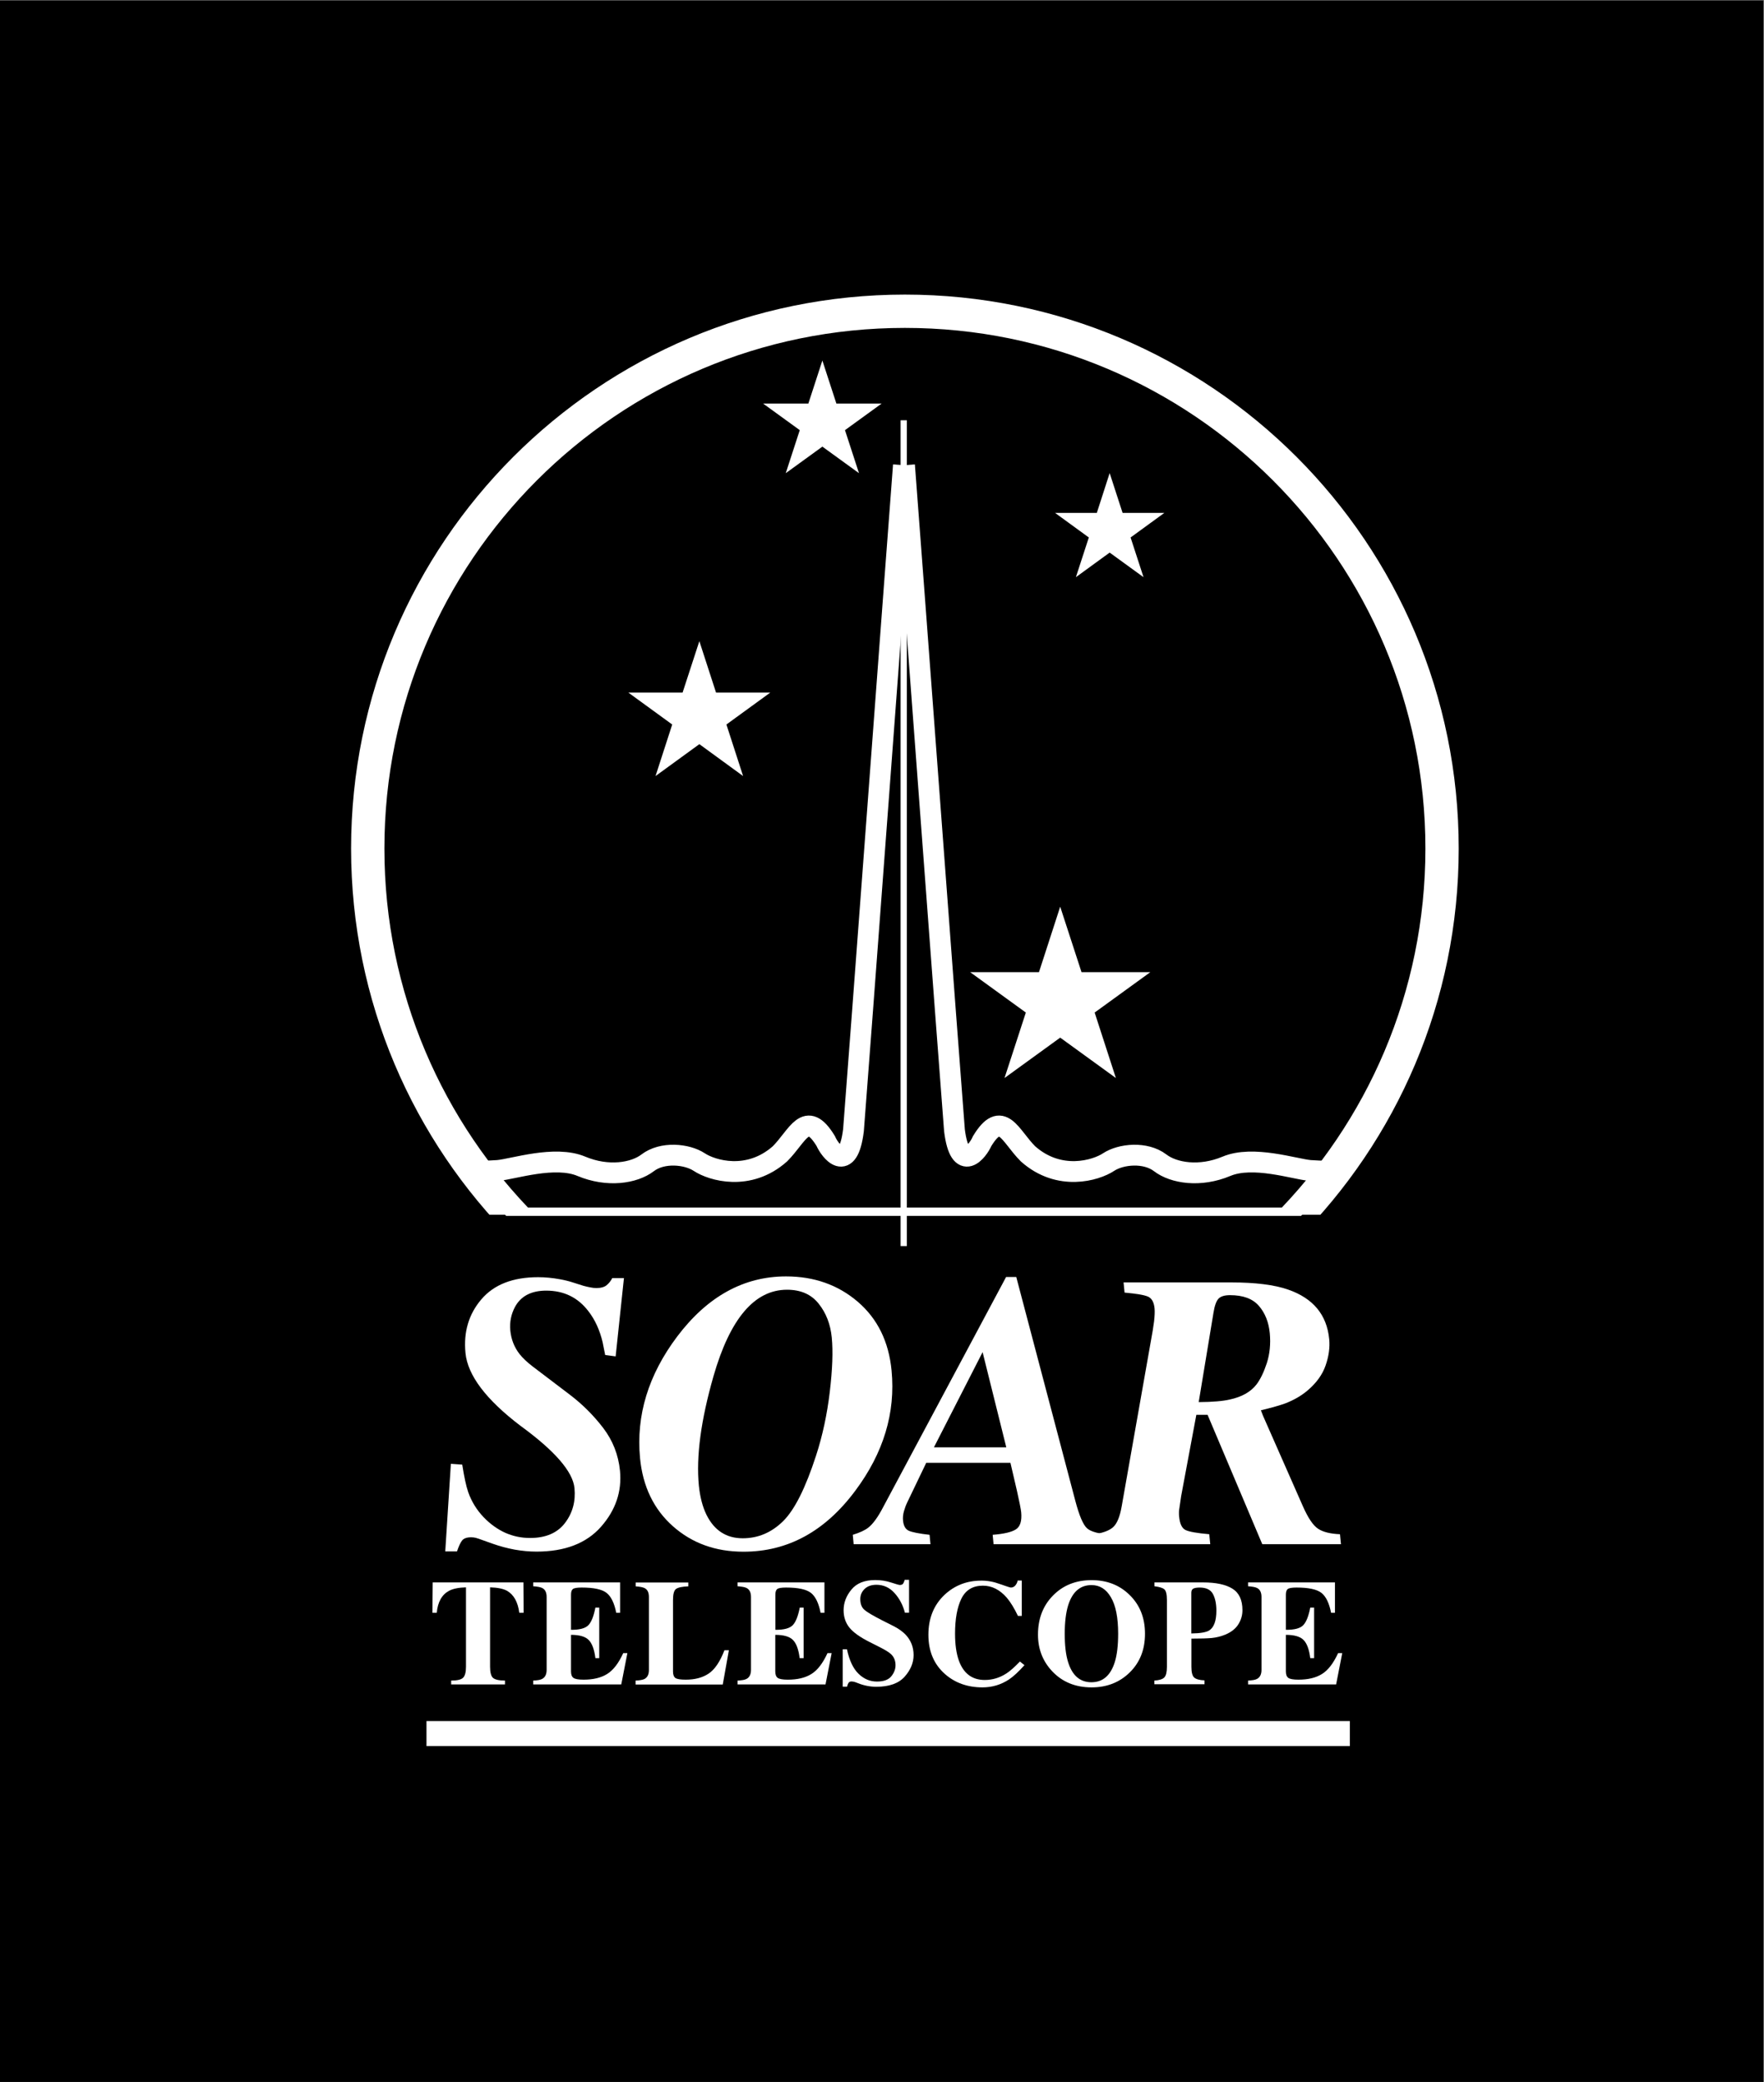 <?xml version="1.0" encoding="utf-8"?>
<!-- Generator: Adobe Illustrator 24.1.2, SVG Export Plug-In . SVG Version: 6.00 Build 0)  -->
<svg version="1.1" id="Layer_1" xmlns="http://www.w3.org/2000/svg" xmlns:xlink="http://www.w3.org/1999/xlink" x="0px" y="0px"
	 viewBox="0 0 178.68 210.84" style="enable-background:new 0 0 178.68 210.84;" xml:space="preserve">
<rect x="0" y="0" width="178.68" height="210.84" fill="#808080" stroke="none"/>
<style type="text/css">
	.st0{fill:none;stroke:#FFFFFF;stroke-width:0.633;}
	.st1{clip-path:url(#SVGID_2_);}
	.st2{fill:none;stroke:#FFFFFF;stroke-width:3.374;}
	.st3{clip-path:url(#SVGID_4_);}
	.st4{fill:none;stroke:#FFFFFF;stroke-width:2.109;}
	.st5{clip-path:url(#SVGID_4_);fill:none;stroke:#FFFFFF;stroke-width:0.844;}
	.st6{fill:#FFFFFF;}
</style>
<rect x="-0.07" y="0.05" width="178.69" height="211.05"/>
<g>
	<line class="st0" x1="91.54" y1="42.56" x2="91.54" y2="126.19"/>
	<g>
		<defs>
			<rect id="SVGID_1_" x="12.65" y="10.82" width="147.21" height="112.2"/>
		</defs>
		<clipPath id="SVGID_2_">
			<use xlink:href="#SVGID_1_"  style="overflow:visible;"/>
		</clipPath>
		<g class="st1">
			<path class="st2" d="M146.07,85.93c0,30.05-24.36,54.41-54.41,54.41c-30.05,0-54.41-24.36-54.41-54.41
				c0-30.05,24.36-54.41,54.41-54.41C121.71,31.52,146.07,55.88,146.07,85.93z"/>
		</g>
	</g>
	<g>
		<defs>
			<circle id="SVGID_3_" cx="91.53" cy="85.91" r="54.83"/>
		</defs>
		<clipPath id="SVGID_4_">
			<use xlink:href="#SVGID_3_"  style="overflow:visible;"/>
		</clipPath>
		<g class="st3">
			<path class="st4" d="M37.51,118.81c2.39,0,11.39-0.14,12.94-0.28c1.55-0.14,5.76-1.55,8.44-0.42c2.67,1.12,5.34,0.7,6.71-0.35
				c1.49-1.14,3.97-0.91,5.24-0.07c1.27,0.84,4.99,1.97,8.16-0.84c1.83-1.83,2.64-4.57,4.64-1.3c0.42,0.98,2.25,3.41,2.81-1.09
				c0.42-5.2,4.64-62,5.06-67.35"/>
			<path class="st4" d="M145.6,118.81c-2.39,0-11.39-0.14-12.93-0.28c-1.55-0.14-5.76-1.55-8.44-0.42c-2.67,1.12-5.34,0.7-6.71-0.35
				c-1.49-1.14-3.97-0.91-5.24-0.07c-1.27,0.84-4.99,1.97-8.15-0.84c-1.83-1.83-2.64-4.57-4.64-1.3c-0.42,0.98-2.25,3.41-2.81-1.09
				c-0.42-5.2-4.64-62-5.06-67.35"/>
		</g>
		<line class="st5" x1="37.65" y1="122.71" x2="145.53" y2="122.71"/>
	</g>
	<g>
		<path class="st6" d="M45.1,157.12l0.57-8.88l1.15,0.08c0.2,1.26,0.4,2.19,0.6,2.77c0.34,0.97,0.87,1.83,1.58,2.57
			c0.66,0.68,1.38,1.2,2.17,1.56c0.79,0.35,1.63,0.53,2.52,0.53c1.59,0,2.77-0.51,3.54-1.52c0.77-1.01,1.09-2.19,0.96-3.53
			c-0.16-1.66-1.98-3.77-5.47-6.31c-3.5-2.66-5.35-5.12-5.57-7.37c-0.21-2.13,0.33-3.94,1.61-5.44c1.28-1.5,3.2-2.24,5.75-2.24
			c0.71,0,1.45,0.07,2.21,0.21c0.5,0.09,0.94,0.2,1.33,0.33l1.04,0.33c0.23,0.06,0.46,0.12,0.69,0.16c0.24,0.05,0.44,0.07,0.63,0.07
			c0.46,0,0.81-0.1,1.04-0.29c0.23-0.19,0.42-0.43,0.57-0.72h1.18l-0.84,7.93l-1.06-0.14l-0.26-1.3c-0.29-1.22-0.77-2.28-1.45-3.15
			c-1.06-1.38-2.48-2.07-4.26-2.07c-1.52,0-2.58,0.56-3.17,1.66c-0.39,0.74-0.55,1.53-0.47,2.38c0.09,0.9,0.4,1.7,0.95,2.4
			c0.31,0.39,0.75,0.81,1.34,1.26l3.7,2.81c1.31,0.99,2.45,2.13,3.42,3.4c0.97,1.27,1.54,2.72,1.7,4.34
			c0.2,2.09-0.44,3.98-1.92,5.66c-1.48,1.68-3.66,2.52-6.54,2.52c-0.72,0-1.45-0.07-2.2-0.2c-0.74-0.14-1.48-0.33-2.21-0.59
			l-1.04-0.37c-0.35-0.13-0.59-0.21-0.72-0.24c-0.13-0.03-0.28-0.05-0.45-0.05c-0.44,0-0.74,0.11-0.91,0.32
			c-0.17,0.21-0.34,0.58-0.52,1.11H45.1z"/>
		<path class="st6" d="M68.6,135.34c3.06-4.05,6.74-6.08,11.02-6.08c2.85,0,5.27,0.86,7.27,2.57c2,1.72,3.14,4.04,3.42,6.97
			c0.41,4.27-0.81,8.33-3.68,12.17c-3.06,4.11-6.83,6.17-11.32,6.17c-2.83,0-5.21-0.86-7.15-2.58c-1.94-1.72-3.05-4.02-3.33-6.9
			C64.42,143.34,65.67,139.23,68.6,135.34z M71.56,153.4c0.79,1.59,2.01,2.38,3.67,2.38c1.56,0,2.92-0.58,4.09-1.73
			c1.17-1.15,2.27-3.36,3.33-6.61c0.67-2.05,1.13-4.21,1.4-6.48c0.27-2.27,0.34-4.11,0.2-5.52c-0.13-1.33-0.57-2.47-1.32-3.41
			c-0.75-0.95-1.82-1.42-3.21-1.42c-3.29,0-5.77,2.92-7.45,8.76c-1.27,4.44-1.77,8.13-1.48,11.09
			C70.91,151.6,71.16,152.58,71.56,153.4z"/>
		<path class="st6" d="M86.38,155.43c0.71-0.22,1.23-0.46,1.56-0.72c0.48-0.37,0.99-1.07,1.52-2.09l12.45-23.3h1.03l5.98,22.66
			c0.4,1.52,0.8,2.45,1.2,2.8c0.39,0.34,1.21,0.56,2.44,0.65l0.09,0.95h-12.01l-0.09-0.95c1.13-0.09,1.91-0.27,2.35-0.55
			c0.44-0.28,0.62-0.85,0.54-1.73c-0.03-0.3-0.17-1.01-0.42-2.13c-0.05-0.23-0.27-1.19-0.67-2.88h-8.53l-1.93,4.02
			c-0.13,0.27-0.24,0.57-0.33,0.89c-0.09,0.32-0.12,0.63-0.09,0.93c0.05,0.54,0.25,0.89,0.59,1.04c0.34,0.15,1.04,0.29,2.1,0.41
			l0.09,0.95h-7.78L86.38,155.43z M101.93,146.57l-2.4-9.64l-4.93,9.64H101.93z"/>
		<path class="st6" d="M110.69,155.39c0.93-0.12,1.6-0.35,2.02-0.7c0.42-0.35,0.72-1.06,0.91-2.15l3.14-17.78
			c0.05-0.36,0.1-0.68,0.14-0.95c0.06-0.55,0.08-0.99,0.05-1.3c-0.06-0.63-0.28-1.03-0.66-1.2c-0.38-0.17-1.17-0.3-2.38-0.41
			l-0.1-1.03h10.91c2.44,0,4.35,0.24,5.74,0.72c2.55,0.88,3.94,2.55,4.18,5.03c0.08,0.83-0.04,1.71-0.36,2.64
			c-0.32,0.94-0.93,1.78-1.82,2.54c-0.63,0.54-1.39,0.98-2.27,1.32c-0.52,0.19-1.35,0.43-2.47,0.7c0.15,0.41,0.26,0.67,0.31,0.77
			l3.94,8.94c0.53,1.2,1.04,1.96,1.55,2.29c0.5,0.33,1.24,0.51,2.21,0.55l0.1,1.01h-7.97l-5.54-13.1h-1.14l-1.54,8.24l-0.2,1.37
			c-0.02,0.1-0.02,0.22-0.02,0.34c0,0.12,0,0.25,0.02,0.38c0.07,0.71,0.28,1.15,0.64,1.33c0.36,0.18,1.16,0.32,2.41,0.43l0.1,1.01
			h-11.78L110.69,155.39z M124.56,141.73c1.21-0.26,2.11-0.76,2.7-1.51c0.4-0.52,0.75-1.24,1.06-2.18c0.3-0.94,0.4-1.94,0.3-3.03
			c-0.11-1.11-0.47-2.03-1.1-2.76c-0.63-0.73-1.6-1.09-2.93-1.09c-0.55,0-0.94,0.12-1.17,0.36c-0.22,0.24-0.39,0.71-0.5,1.4
			l-1.5,9.07C122.83,141.98,123.88,141.89,124.56,141.73z"/>
	</g>
	<g>
		<path class="st6" d="M43.83,160.25h9.19l0.02,3.08h-0.44c-0.14-1.1-0.56-1.84-1.24-2.23c-0.38-0.21-0.96-0.33-1.72-0.35v8.04
			c0,0.56,0.1,0.94,0.29,1.12c0.2,0.18,0.6,0.28,1.22,0.28v0.39H45.7v-0.39c0.6,0,1-0.09,1.2-0.28c0.2-0.19,0.3-0.56,0.3-1.12v-8.04
			c-0.75,0.02-1.32,0.14-1.72,0.35c-0.73,0.4-1.14,1.14-1.24,2.23h-0.44L43.83,160.25z"/>
		<path class="st6" d="M54.01,170.58v-0.39c0.44-0.02,0.75-0.07,0.93-0.18c0.28-0.16,0.43-0.46,0.43-0.9v-7.39
			c0-0.45-0.15-0.75-0.44-0.9c-0.17-0.09-0.48-0.15-0.92-0.18v-0.39h8.8v3.08h-0.39c-0.19-0.98-0.52-1.66-0.98-2.02
			c-0.46-0.36-1.3-0.54-2.52-0.54c-0.46,0-0.76,0.05-0.89,0.15c-0.13,0.1-0.19,0.29-0.19,0.58v3.55c0.87,0.01,1.45-0.15,1.76-0.47
			c0.31-0.32,0.54-0.92,0.71-1.78h0.39v5.12h-0.39c-0.11-0.87-0.33-1.48-0.67-1.83c-0.33-0.35-0.94-0.53-1.8-0.53v3.7
			c0,0.32,0.08,0.54,0.25,0.66c0.17,0.12,0.51,0.18,1.02,0.18c0.97,0,1.77-0.19,2.38-0.57c0.62-0.38,1.16-1.08,1.64-2.12h0.42
			l-0.62,3.17H54.01z"/>
		<path class="st6" d="M64.39,170.19c0.42-0.02,0.71-0.07,0.89-0.16c0.3-0.16,0.45-0.46,0.45-0.91v-7.39c0-0.45-0.14-0.75-0.43-0.9
			c-0.17-0.09-0.47-0.15-0.91-0.18v-0.39h5.33v0.39c-0.62,0.02-1.03,0.11-1.24,0.26c-0.21,0.15-0.31,0.53-0.31,1.13v7.23
			c0,0.34,0.09,0.56,0.26,0.67c0.18,0.11,0.52,0.16,1.03,0.16c0.92,0,1.69-0.2,2.31-0.61c0.62-0.41,1.16-1.2,1.61-2.37h0.45
			l-0.62,3.47h-8.83V170.19z"/>
		<path class="st6" d="M74.71,170.58v-0.39c0.44-0.02,0.75-0.07,0.93-0.18c0.28-0.16,0.43-0.46,0.43-0.9v-7.39
			c0-0.45-0.15-0.75-0.44-0.9c-0.17-0.09-0.48-0.15-0.92-0.18v-0.39h8.8v3.08h-0.39c-0.19-0.98-0.52-1.66-0.98-2.02
			c-0.46-0.36-1.3-0.54-2.52-0.54c-0.46,0-0.76,0.05-0.89,0.15c-0.13,0.1-0.19,0.29-0.19,0.58v3.55c0.87,0.01,1.45-0.15,1.76-0.47
			c0.31-0.32,0.54-0.92,0.71-1.78h0.39v5.12H81c-0.11-0.87-0.33-1.48-0.67-1.83c-0.33-0.35-0.94-0.53-1.8-0.53v3.7
			c0,0.32,0.08,0.54,0.25,0.66c0.17,0.12,0.51,0.18,1.02,0.18c0.97,0,1.77-0.19,2.38-0.57c0.62-0.38,1.16-1.08,1.64-2.12h0.42
			l-0.62,3.17H74.71z"/>
		<path class="st6" d="M85.35,167.02h0.44c0.24,1.14,0.64,1.97,1.18,2.49c0.54,0.52,1.16,0.78,1.86,0.78c0.68,0,1.16-0.18,1.45-0.53
			c0.29-0.36,0.43-0.73,0.43-1.12c0-0.46-0.15-0.83-0.45-1.12c-0.2-0.19-0.6-0.44-1.2-0.74l-0.97-0.49
			c-0.97-0.49-1.65-0.97-2.04-1.45s-0.6-1.07-0.6-1.77c0-0.75,0.26-1.45,0.79-2.09c0.53-0.65,1.33-0.97,2.42-0.97
			c0.55,0,1.09,0.08,1.6,0.25c0.52,0.17,0.81,0.25,0.88,0.25c0.17,0,0.28-0.05,0.34-0.14c0.06-0.1,0.12-0.22,0.15-0.38h0.45v3.33
			h-0.42c-0.2-0.77-0.55-1.44-1.05-1.99c-0.5-0.56-1.12-0.84-1.83-0.84c-0.51,0-0.91,0.14-1.2,0.42c-0.29,0.28-0.44,0.62-0.44,1.03
			c0,0.48,0.14,0.84,0.41,1.08c0.27,0.24,0.88,0.6,1.82,1.08l1.13,0.57c0.5,0.25,0.9,0.54,1.2,0.84c0.56,0.58,0.84,1.28,0.84,2.1
			c0,0.77-0.3,1.5-0.9,2.18c-0.6,0.68-1.56,1.03-2.88,1.03c-0.3,0-0.61-0.03-0.92-0.09c-0.31-0.06-0.62-0.15-0.92-0.27l-0.29-0.11
			c-0.07-0.02-0.13-0.04-0.2-0.05c-0.06-0.01-0.12-0.02-0.16-0.02c-0.16,0-0.26,0.05-0.32,0.14c-0.06,0.09-0.11,0.22-0.15,0.39
			h-0.44V167.02z"/>
		<path class="st6" d="M101.3,160.42c0.65,0.23,1.02,0.35,1.09,0.35c0.19,0,0.35-0.08,0.47-0.23c0.12-0.15,0.19-0.31,0.22-0.48h0.42
			v3.58h-0.39c-0.37-0.77-0.74-1.38-1.12-1.83c-0.71-0.82-1.52-1.23-2.43-1.23c-1.02,0-1.75,0.44-2.18,1.32
			c-0.43,0.88-0.64,2.06-0.64,3.55c0,1.09,0.13,1.99,0.38,2.7c0.47,1.32,1.35,1.98,2.63,1.98c0.78,0,1.51-0.22,2.19-0.66
			c0.39-0.25,0.84-0.66,1.37-1.21l0.46,0.37c-0.6,0.67-1.12,1.15-1.57,1.45c-0.81,0.53-1.7,0.8-2.68,0.8
			c-1.51,0-2.77-0.45-3.79-1.34c-1.13-0.99-1.69-2.32-1.69-3.99c0-1.66,0.54-3,1.62-4.03c1.02-0.96,2.26-1.45,3.73-1.45
			C100,160.06,100.65,160.18,101.3,160.42z"/>
		<path class="st6" d="M114.41,161.51c1.05,1.02,1.57,2.33,1.57,3.94c0,1.61-0.52,2.92-1.57,3.94c-1.02,0.99-2.3,1.49-3.84,1.49
			c-1.63,0-2.96-0.54-3.99-1.63c-0.96-1.02-1.44-2.26-1.44-3.71c0-1.6,0.5-2.92,1.51-3.95c1.01-1.04,2.32-1.57,3.92-1.57
			C112.11,160.02,113.39,160.51,114.41,161.51z M112.92,168.32c0.23-0.74,0.34-1.7,0.34-2.88c0-1.63-0.24-2.85-0.73-3.68
			c-0.48-0.83-1.14-1.24-1.97-1.24c-1.15,0-1.94,0.69-2.37,2.07c-0.22,0.73-0.34,1.68-0.34,2.85c0,1.19,0.11,2.15,0.34,2.88
			c0.42,1.36,1.21,2.04,2.36,2.04C111.71,170.36,112.49,169.68,112.92,168.32z"/>
		<path class="st6" d="M116.93,170.19c0.5-0.03,0.84-0.14,1.01-0.32c0.17-0.18,0.26-0.53,0.26-1.07v-6.77
			c0-0.57-0.09-0.93-0.26-1.08c-0.17-0.15-0.51-0.25-1-0.31v-0.39h4.92c1.3,0,2.29,0.21,2.97,0.63c0.68,0.42,1.02,1.15,1.02,2.18
			c0,0.5-0.13,0.97-0.4,1.41c-0.27,0.44-0.7,0.8-1.32,1.06c-0.46,0.19-0.92,0.3-1.39,0.35c-0.46,0.04-1.15,0.06-2.06,0.06v2.84
			c0,0.56,0.09,0.93,0.28,1.1c0.19,0.17,0.54,0.27,1.05,0.29v0.39h-5.08V170.19z M122.49,165.11c0.48-0.31,0.72-0.98,0.72-2
			c0-0.7-0.12-1.26-0.35-1.69c-0.23-0.43-0.68-0.65-1.34-0.65c-0.3,0-0.52,0.04-0.65,0.11c-0.13,0.07-0.2,0.21-0.2,0.42v4.12
			C121.58,165.41,122.19,165.3,122.49,165.11z"/>
		<path class="st6" d="M126.42,170.58v-0.39c0.44-0.02,0.75-0.07,0.93-0.18c0.28-0.16,0.43-0.46,0.43-0.9v-7.39
			c0-0.45-0.15-0.75-0.44-0.9c-0.17-0.09-0.48-0.15-0.92-0.18v-0.39h8.8v3.08h-0.39c-0.19-0.98-0.52-1.66-0.98-2.02
			c-0.46-0.36-1.3-0.54-2.52-0.54c-0.46,0-0.76,0.05-0.89,0.15c-0.13,0.1-0.19,0.29-0.19,0.58v3.55c0.87,0.01,1.46-0.15,1.76-0.47
			c0.31-0.32,0.54-0.92,0.71-1.78h0.39v5.12h-0.39c-0.11-0.87-0.33-1.48-0.67-1.83c-0.33-0.35-0.94-0.53-1.8-0.53v3.7
			c0,0.32,0.08,0.54,0.25,0.66c0.17,0.12,0.51,0.18,1.02,0.18c0.97,0,1.77-0.19,2.38-0.57c0.62-0.38,1.16-1.08,1.64-2.12h0.42
			l-0.62,3.17H126.42z"/>
	</g>
	<rect x="43.2" y="174.29" class="st6" width="93.53" height="2.53"/>
	<g>
		<polygon class="st6" points="70.84,64.93 72.53,70.14 78.02,70.14 73.58,73.37 75.27,78.59 70.84,75.36 66.4,78.59 68.09,73.37 
			63.65,70.14 69.14,70.14 		"/>
		<polygon class="st6" points="107.39,91.82 109.55,98.45 116.52,98.45 110.88,102.54 113.03,109.17 107.39,105.08 101.75,109.17 
			103.91,102.54 98.27,98.45 105.24,98.45 		"/>
		<polygon class="st6" points="83.3,36.51 84.72,40.87 89.3,40.87 85.59,43.56 87.01,47.92 83.3,45.23 79.59,47.92 81.01,43.56 
			77.3,40.87 81.88,40.87 		"/>
		<polygon class="st6" points="112.4,47.91 113.71,51.94 117.94,51.94 114.52,54.43 115.83,58.45 112.4,55.96 108.98,58.45 
			110.29,54.43 106.87,51.94 111.1,51.94 		"/>
	</g>
</g>
</svg>
